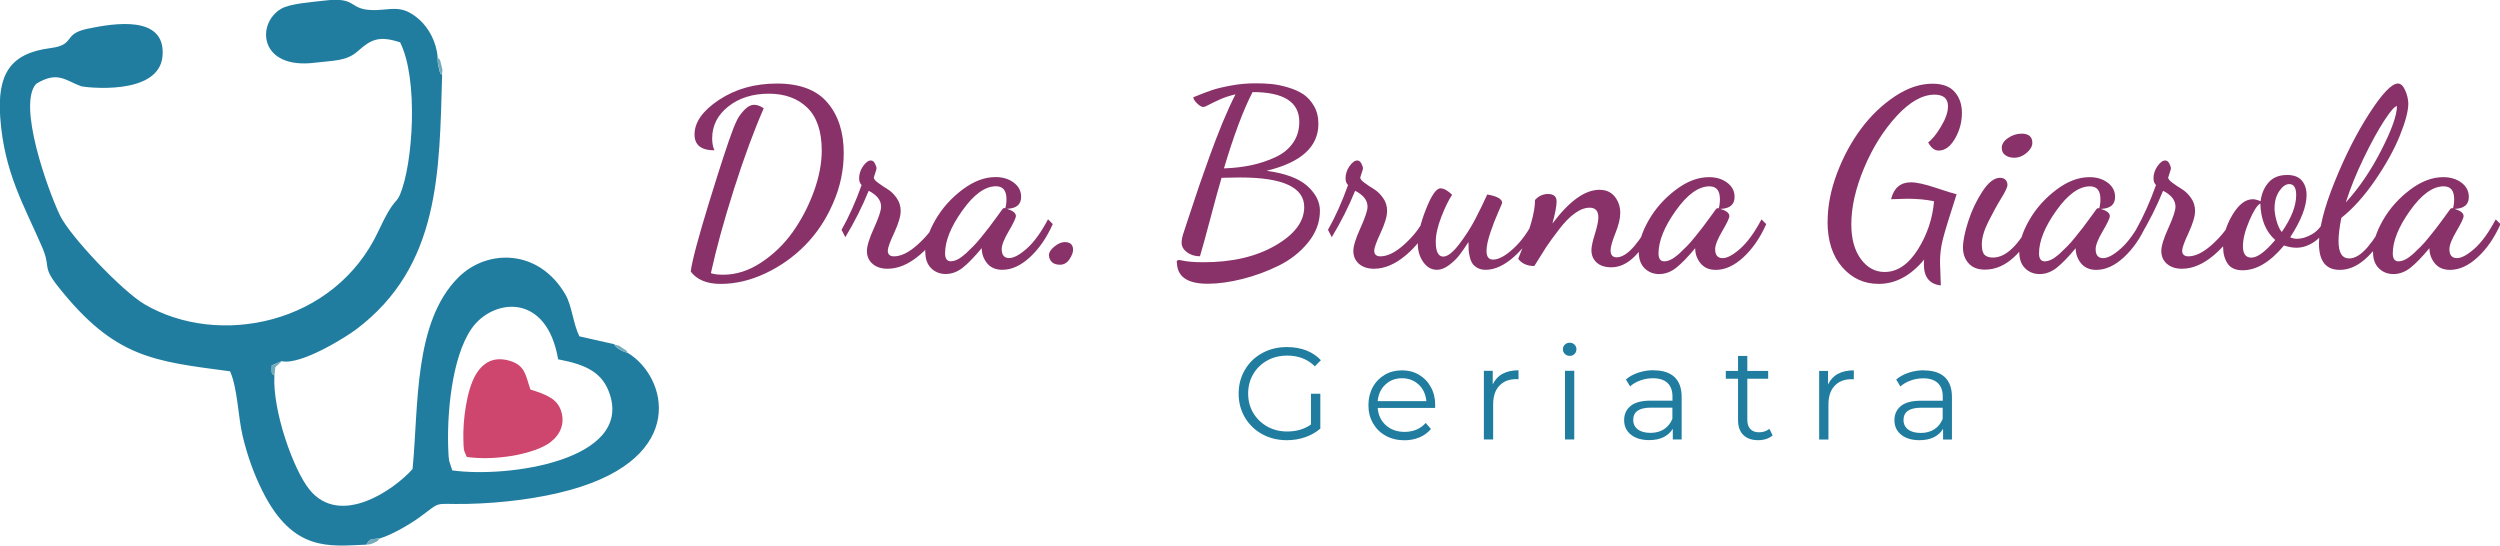<?xml version="1.0" encoding="UTF-8"?>
<!DOCTYPE svg PUBLIC "-//W3C//DTD SVG 1.1//EN" "http://www.w3.org/Graphics/SVG/1.1/DTD/svg11.dtd">
<!-- Creator: CorelDRAW X6 -->
<svg xmlns="http://www.w3.org/2000/svg" xml:space="preserve" width="31.032mm" height="6.773mm" version="1.1" style="shape-rendering:geometricPrecision; text-rendering:geometricPrecision; image-rendering:optimizeQuality; fill-rule:evenodd; clip-rule:evenodd"
viewBox="0 0 31032 6773"
 xmlns:xlink="http://www.w3.org/1999/xlink">
 <defs>
  <style type="text/css">
   <![CDATA[
    .fil2 {fill:#207D9F}
    .fil4 {fill:#73ABBA}
    .fil3 {fill:#CE456E}
    .fil1 {fill:#207D9F;fill-rule:nonzero}
    .fil0 {fill:#893269;fill-rule:nonzero}
   ]]>
  </style>
 </defs>
 <g id="Camada_x0020_1">
  <path class="fil0" d="M8574 3370c16,-132 94,-421 231,-868 138,-447 236,-748 296,-902 14,-37 30,-74 48,-111 18,-37 47,-78 88,-122 41,-44 83,-66 126,-66 35,0 74,14 117,43 -123,282 -247,618 -371,1008 -124,391 -219,737 -285,1039 35,12 86,19 154,19 160,0 317,-50 470,-151 153,-101 284,-227 392,-379 108,-152 195,-319 261,-499 66,-181 99,-352 99,-512 0,-238 -60,-416 -179,-532 -119,-116 -279,-174 -478,-174 -201,0 -369,53 -503,159 -134,106 -200,238 -200,396 0,56 9,105 28,148 -165,0 -247,-66 -247,-197 0,-152 102,-296 305,-430 204,-135 443,-202 718,-202 284,0 493,79 627,237 135,158 202,367 202,626 0,214 -44,422 -133,624 -88,203 -204,376 -347,521 -143,145 -307,261 -492,348 -185,87 -370,131 -555,131 -171,0 -295,-51 -373,-154zm1871 -515c95,-169 178,-355 250,-558 -21,-21 -31,-48 -31,-83 0,-53 16,-104 49,-151 33,-47 65,-71 96,-71 21,0 38,12 51,37 13,25 20,45 20,62 0,8 -6,28 -17,60 -11,32 -17,50 -17,54 2,19 21,41 56,66 35,26 73,51 114,76 41,25 79,61 113,109 34,48 51,102 51,162 0,66 -27,156 -80,271 -54,115 -80,189 -80,222 0,47 26,71 77,71 90,0 191,-51 302,-153 111,-102 189,-202 234,-301l74 56c-64,144 -162,272 -294,384 -133,112 -265,168 -396,168 -76,0 -138,-20 -185,-60 -47,-40 -71,-94 -71,-162 0,-60 29,-154 88,-284 59,-130 88,-218 88,-265 0,-78 -51,-144 -154,-197 -80,197 -177,389 -290,576l-46 -89zm1039 274c0,-119 42,-252 126,-398 84,-146 196,-271 335,-376 139,-105 276,-157 412,-157 90,0 166,23 227,69 61,46 91,105 91,177 0,95 -59,144 -176,148 74,23 111,52 111,89 0,25 -29,87 -88,187 -59,100 -88,174 -88,224 0,74 31,111 93,111 58,0 131,-40 221,-120 89,-80 176,-200 261,-361l59 59c-76,171 -171,308 -284,412 -113,104 -227,156 -342,156 -82,0 -145,-27 -190,-82 -44,-55 -66,-117 -66,-187 -92,111 -172,192 -237,244 -66,51 -136,77 -210,77 -72,0 -132,-24 -180,-71 -48,-47 -73,-114 -73,-200zm247 15c0,66 24,99 71,99 27,0 55,-8 85,-23 30,-15 62,-39 97,-69l96 -93c31,-31 66,-71 105,-120l93 -117 89 -120 74 -102c6,-10 14,-16 25,-16l6 0 6 3c10,-33 15,-71 15,-114 0,-107 -43,-160 -130,-160 -136,0 -275,101 -418,302 -143,201 -214,378 -214,530zm1289 25c0,-35 22,-71 67,-108 45,-37 88,-56 130,-56 68,0 103,32 103,96 0,33 -15,72 -45,117 -30,45 -69,68 -117,68 -46,0 -80,-12 -103,-35 -23,-24 -34,-51 -34,-82zm1585 89c0,-21 11,-31 34,-31 6,0 20,3 42,8 22,5 55,10 100,14 45,4 99,6 160,6 354,0 650,-69 889,-207 239,-138 359,-297 359,-478 0,-245 -264,-367 -792,-367 -2,0 -4,0 -6,0 -27,0 -66,1 -117,2 -51,1 -88,2 -111,2 -33,111 -79,277 -137,498 -59,221 -102,380 -131,476 -62,0 -115,-16 -160,-49 -45,-33 -68,-73 -68,-120 0,-37 10,-84 31,-142l12 -37c4,-10 25,-73 62,-188l111 -333 133 -376c51,-142 105,-280 160,-415 56,-135 109,-251 160,-350 -72,17 -138,38 -197,65 -60,27 -105,49 -137,66 -32,18 -54,26 -66,26 -21,0 -46,-15 -77,-45 -31,-30 -46,-55 -46,-76 95,-39 171,-68 230,-88 59,-20 138,-39 237,-57 100,-19 203,-28 310,-28 68,0 133,3 194,9 62,6 130,20 204,42 74,22 137,50 190,85 52,35 97,84 133,147 36,63 54,136 54,220 0,286 -215,480 -644,583 232,31 401,94 506,188 105,95 157,197 157,308 0,142 -49,273 -146,393 -98,120 -219,216 -365,288 -146,72 -296,127 -452,166 -155,39 -299,59 -430,59 -253,0 -380,-88 -382,-265zm589 -1168c123,-4 237,-18 342,-40 105,-23 204,-56 296,-99 93,-43 165,-102 217,-176 52,-74 79,-161 79,-262 0,-247 -193,-370 -580,-370 -115,222 -233,537 -355,946zm1289 765c95,-169 178,-355 250,-558 -21,-21 -31,-48 -31,-83 0,-53 16,-104 49,-151 33,-47 65,-71 96,-71 21,0 38,12 51,37 13,25 20,45 20,62 0,8 -6,28 -17,60 -11,32 -17,50 -17,54 2,19 21,41 56,66 35,26 73,51 114,76 41,25 79,61 113,109 34,48 51,102 51,162 0,66 -27,156 -80,271 -54,115 -80,189 -80,222 0,47 26,71 77,71 90,0 191,-51 302,-153 111,-102 189,-202 234,-301l74 56c-64,144 -162,272 -294,384 -133,112 -265,168 -396,168 -76,0 -138,-20 -185,-60 -47,-40 -71,-94 -71,-162 0,-60 29,-154 88,-284 59,-130 88,-218 88,-265 0,-78 -51,-144 -154,-197 -80,197 -177,389 -290,576l-46 -89zm1116 173c0,-117 34,-262 102,-433 68,-172 128,-257 179,-257 43,0 91,27 145,80 -43,64 -88,155 -134,274 -46,119 -69,222 -69,308 0,123 31,185 93,185 53,0 119,-51 197,-153 78,-102 144,-205 199,-310 55,-105 104,-208 150,-308 123,21 185,56 185,105 0,4 -17,43 -49,116 -33,73 -65,157 -97,251 -32,95 -48,171 -48,228 0,72 27,108 80,108l3 0c68,0 152,-46 251,-137 100,-92 185,-210 257,-356l46 37c-70,167 -167,305 -290,416 -123,111 -243,167 -358,167 -39,0 -72,-8 -100,-23 -28,-16 -49,-33 -63,-54 -14,-21 -26,-48 -34,-83 -8,-35 -13,-65 -14,-89 -1,-25 -2,-57 -2,-96 -45,70 -84,126 -117,168 -33,42 -75,82 -126,120 -51,38 -101,57 -148,57 -68,0 -124,-32 -170,-96 -45,-64 -68,-139 -68,-225zm1246 185c0,-2 19,-48 55,-139 37,-90 72,-192 105,-305 33,-113 49,-209 49,-287 45,-49 99,-74 160,-74 72,0 108,31 108,93 0,56 -18,147 -52,274 210,-280 404,-419 583,-419 82,0 146,28 191,85 45,57 68,124 68,202 0,68 -20,152 -60,251 -40,100 -60,170 -60,211 0,60 25,89 74,89 68,0 141,-47 221,-140 79,-94 151,-204 214,-331l52 43c-162,368 -346,552 -552,552 -78,0 -139,-20 -182,-59 -43,-39 -65,-90 -65,-154 0,-41 14,-108 43,-200 29,-93 43,-161 43,-207 0,-80 -36,-120 -108,-120 -58,0 -119,23 -183,69 -65,46 -132,115 -200,205 -69,90 -122,163 -159,219l-145 231c-88,0 -155,-30 -200,-89zm1495 -83c0,-119 42,-252 126,-398 84,-146 196,-271 335,-376 139,-105 276,-157 412,-157 90,0 166,23 227,69 61,46 91,105 91,177 0,95 -59,144 -176,148 74,23 111,52 111,89 0,25 -29,87 -88,187 -59,100 -88,174 -88,224 0,74 31,111 93,111 58,0 131,-40 221,-120 89,-80 176,-200 261,-361l59 59c-76,171 -171,308 -284,412 -113,104 -227,156 -342,156 -82,0 -145,-27 -190,-82 -44,-55 -66,-117 -66,-187 -92,111 -172,192 -237,244 -66,51 -136,77 -210,77 -72,0 -132,-24 -180,-71 -48,-47 -73,-114 -73,-200zm247 15c0,66 24,99 71,99 27,0 55,-8 85,-23 30,-15 62,-39 97,-69l96 -93c31,-31 66,-71 105,-120l93 -117 89 -120 74 -102c6,-10 14,-16 25,-16l6 0 6 3c10,-33 15,-71 15,-114 0,-107 -43,-160 -130,-160 -136,0 -275,101 -418,302 -143,201 -214,378 -214,530zm2099 -395c0,-193 39,-393 117,-600 78,-206 178,-391 299,-553 121,-162 261,-296 419,-401 158,-105 313,-157 466,-157 125,0 218,34 277,103 60,69 89,156 89,261 0,113 -29,219 -86,318 -58,99 -125,148 -203,148 -51,0 -95,-34 -130,-102 49,-35 103,-101 160,-197 58,-97 86,-180 86,-250 0,-97 -56,-145 -167,-145 -150,0 -307,88 -470,265 -163,177 -298,392 -404,644 -106,253 -159,486 -159,700 0,181 40,325 119,432 79,107 177,160 294,160 158,0 295,-93 412,-277 116,-185 184,-385 202,-601 -101,-21 -211,-31 -330,-31 -37,0 -105,2 -204,6 35,-140 117,-210 247,-210 70,0 173,23 308,68 136,45 222,72 259,80 -90,280 -148,466 -171,560 -24,94 -35,188 -35,282 0,31 2,78 5,142 3,64 5,113 5,148 -140,-16 -210,-103 -210,-259 0,-27 1,-47 3,-62 -167,201 -355,302 -564,302 -181,0 -332,-69 -453,-208 -121,-139 -182,-327 -182,-566zm1680 324c0,-82 22,-191 65,-325 43,-135 102,-259 176,-372 74,-113 147,-170 219,-170 27,0 49,8 66,23 17,15 26,38 26,66 0,27 -26,83 -79,168 -52,85 -105,182 -159,290 -54,108 -80,201 -80,279 0,64 11,107 34,130 23,23 58,34 105,34 162,0 324,-157 484,-472l46 49c-72,181 -163,322 -274,422 -111,101 -230,151 -358,151 -86,0 -153,-26 -200,-77 -47,-51 -71,-117 -71,-197zm481 -1236c0,-47 26,-89 79,-125 52,-36 108,-54 168,-54 88,0 133,38 133,114 0,43 -24,85 -71,125 -47,40 -99,60 -154,60 -43,0 -80,-10 -109,-31 -30,-21 -45,-50 -45,-89zm216 1292c0,-119 42,-252 126,-398 84,-146 196,-271 335,-376 139,-105 276,-157 412,-157 90,0 166,23 227,69 61,46 91,105 91,177 0,95 -59,144 -176,148 74,23 111,52 111,89 0,25 -29,87 -88,187 -59,100 -88,174 -88,224 0,74 31,111 93,111 58,0 131,-40 221,-120 89,-80 176,-200 261,-361l59 59c-76,171 -171,308 -284,412 -113,104 -227,156 -342,156 -82,0 -145,-27 -190,-82 -44,-55 -66,-117 -66,-187 -92,111 -172,192 -237,244 -66,51 -136,77 -210,77 -72,0 -132,-24 -180,-71 -48,-47 -73,-114 -73,-200zm247 15c0,66 24,99 71,99 27,0 55,-8 85,-23 30,-15 62,-39 97,-69l96 -93c31,-31 66,-71 105,-120l93 -117 89 -120 74 -102c6,-10 14,-16 25,-16l6 0 6 3c10,-33 15,-71 15,-114 0,-107 -43,-160 -130,-160 -136,0 -275,101 -418,302 -143,201 -214,378 -214,530zm1202 -290c95,-169 178,-355 250,-558 -21,-21 -31,-48 -31,-83 0,-53 16,-104 49,-151 33,-47 65,-71 96,-71 21,0 38,12 51,37 13,25 20,45 20,62 0,8 -6,28 -17,60 -11,32 -17,50 -17,54 2,19 21,41 56,66 35,26 73,51 114,76 41,25 79,61 113,109 34,48 51,102 51,162 0,66 -27,156 -80,271 -54,115 -80,189 -80,222 0,47 26,71 77,71 90,0 191,-51 302,-153 111,-102 189,-202 234,-301l74 56c-64,144 -162,272 -294,384 -133,112 -265,168 -396,168 -76,0 -138,-20 -185,-60 -47,-40 -71,-94 -71,-162 0,-60 29,-154 88,-284 59,-130 88,-218 88,-265 0,-78 -51,-144 -154,-197 -80,197 -177,389 -290,576l-46 -89zm1082 210c0,-136 39,-268 117,-398 78,-130 162,-194 253,-194 25,0 57,8 96,25 12,-95 46,-173 100,-234 55,-62 131,-92 230,-92 82,0 143,23 182,69 39,46 59,106 59,180 0,142 -68,317 -203,524 25,12 53,19 86,19 58,0 119,-19 185,-57 66,-38 116,-96 151,-174l56 40c-43,99 -101,174 -174,225 -73,51 -149,77 -227,77 -47,0 -99,-9 -154,-28 -171,206 -342,308 -515,308 -86,0 -148,-28 -185,-83 -37,-56 -56,-124 -56,-207zm247 -9c0,95 35,142 105,142 74,0 173,-73 296,-219 -117,-103 -179,-254 -185,-453 -39,21 -85,92 -137,214 -52,122 -79,228 -79,316zm392 -478c0,47 8,101 25,162 17,61 38,107 65,140 119,-171 179,-324 179,-459 0,-91 -29,-136 -86,-136 -43,0 -84,29 -123,86 -39,58 -59,126 -59,207zm552 444c0,-189 65,-446 196,-769 131,-324 275,-607 433,-851 158,-244 275,-365 351,-365 35,0 65,27 89,82 25,54 38,109 40,165 0,95 -36,229 -106,402 -71,174 -173,358 -307,553 -134,195 -273,350 -419,466 -23,121 -34,215 -34,281 0,2 0,5 0,9 0,142 44,213 133,213 72,0 149,-48 230,-143 81,-96 154,-211 217,-347l74 40c-91,187 -190,332 -299,436 -109,104 -222,156 -339,156 -173,0 -259,-109 -259,-327zm333 -509c164,-179 311,-395 441,-649 130,-254 194,-436 194,-547 -27,0 -79,60 -157,179 -78,119 -163,275 -256,467 -93,192 -167,376 -222,550zm336 617c0,-119 42,-252 126,-398 84,-146 196,-271 335,-376 139,-105 276,-157 412,-157 90,0 166,23 227,69 61,46 91,105 91,177 0,95 -59,144 -176,148 74,23 111,52 111,89 0,25 -29,87 -88,187 -59,100 -88,174 -88,224 0,74 31,111 93,111 58,0 131,-40 221,-120 89,-80 176,-200 261,-361l59 59c-76,171 -171,308 -284,412 -113,104 -227,156 -342,156 -82,0 -145,-27 -190,-82 -44,-55 -66,-117 -66,-187 -92,111 -172,192 -237,244 -66,51 -136,77 -210,77 -72,0 -132,-24 -180,-71 -48,-47 -73,-114 -73,-200zm247 15c0,66 24,99 71,99 27,0 55,-8 85,-23 30,-15 62,-39 97,-69l96 -93c31,-31 66,-71 105,-120l93 -117 89 -120 74 -102c6,-10 14,-16 25,-16l6 0 6 3c10,-33 15,-71 15,-114 0,-107 -43,-160 -130,-160 -136,0 -275,101 -418,302 -143,201 -214,378 -214,530z"/>
  <path class="fil1" d="M16274 4887l115 0 0 433c-53,46 -116,82 -188,107 -72,25 -149,37 -228,37 -113,0 -215,-25 -306,-75 -91,-50 -162,-119 -214,-207 -52,-88 -78,-187 -78,-296 0,-109 26,-208 78,-296 52,-88 123,-157 214,-207 91,-50 193,-75 308,-75 86,0 166,14 238,41 72,28 133,68 183,122l-75 76c-90,-89 -204,-133 -342,-133 -92,0 -175,20 -249,61 -74,41 -132,97 -174,169 -42,72 -63,152 -63,241 0,89 21,169 63,240 42,71 100,127 173,169 74,41 156,62 248,62 117,0 215,-29 296,-87l0 -382zm1540 177l-713 0c7,89 41,160 102,215 62,55 139,82 233,82 53,0 102,-10 146,-28 44,-19 83,-47 115,-83l65 75c-38,45 -85,80 -142,104 -57,24 -119,36 -187,36 -87,0 -165,-19 -232,-56 -68,-37 -120,-89 -158,-155 -38,-66 -57,-140 -57,-224 0,-83 18,-158 54,-224 36,-66 86,-117 149,-154 63,-37 134,-55 213,-55 79,0 150,18 212,55 63,37 112,88 147,153 36,65 54,140 54,224l-2 36zm-411 -369c-82,0 -151,26 -207,79 -56,52 -87,121 -95,205l604 0c-8,-84 -39,-153 -95,-205 -56,-52 -125,-79 -208,-79zm1127 75c27,-57 67,-101 121,-130 53,-29 120,-44 198,-44l0 112 -28 -2c-90,0 -160,28 -211,83 -51,55 -76,132 -76,232l0 434 -115 0 0 -852 110 0 0 167zm896 -167l115 0 0 852 -115 0 0 -852zm58 -186c-24,0 -44,-8 -60,-24 -16,-16 -24,-36 -24,-58 0,-22 8,-41 24,-57 16,-16 36,-24 60,-24 24,0 44,8 60,24 16,16 24,34 24,56 0,24 -8,44 -24,60 -16,16 -36,24 -60,24zm1045 180c111,0 197,28 256,83 59,56 89,138 89,247l0 528 -110 0 0 -133c-26,44 -64,79 -114,104 -50,25 -110,37 -179,37 -95,0 -171,-23 -227,-68 -56,-45 -84,-105 -84,-180 0,-72 26,-131 79,-175 52,-44 136,-67 250,-67l271 0 0 -52c0,-73 -21,-129 -62,-168 -41,-38 -101,-58 -180,-58 -54,0 -106,9 -156,27 -50,18 -92,42 -128,74l-52 -86c43,-37 95,-65 156,-85 60,-20 124,-30 191,-30zm-41 776c65,0 120,-15 167,-45 46,-30 81,-73 104,-129l0 -139 -267 0c-146,0 -219,51 -219,152 0,50 19,89 57,118 38,29 91,43 159,43zm1516 31c-22,19 -48,34 -80,45 -32,10 -65,15 -100,15 -80,0 -141,-22 -185,-65 -43,-43 -65,-104 -65,-183l0 -515 -152 0 0 -97 152 0 0 -186 115 0 0 186 259 0 0 97 -259 0 0 509c0,51 13,89 38,116 25,27 62,40 109,40 24,0 47,-4 69,-11 22,-8 41,-18 58,-32l41 83zm688 -633c27,-57 67,-101 121,-130 53,-29 120,-44 198,-44l0 112 -28 -2c-90,0 -160,28 -211,83 -51,55 -76,132 -76,232l0 434 -115 0 0 -852 110 0 0 167zm1192 -173c111,0 197,28 256,83 59,56 89,138 89,247l0 528 -110 0 0 -133c-26,44 -64,79 -114,104 -50,25 -110,37 -179,37 -95,0 -171,-23 -227,-68 -56,-45 -84,-105 -84,-180 0,-72 26,-131 79,-175 52,-44 136,-67 250,-67l271 0 0 -52c0,-73 -21,-129 -62,-168 -41,-38 -101,-58 -180,-58 -54,0 -106,9 -156,27 -50,18 -92,42 -128,74l-52 -86c43,-37 95,-65 156,-85 60,-20 124,-30 191,-30zm-41 776c65,0 120,-15 167,-45 46,-30 81,-73 104,-129l0 -139 -267 0c-146,0 -219,51 -219,152 0,50 19,89 57,118 38,29 91,43 159,43z"/>
  <path class="fil2" d="M5575 5717c-6,-30 -7,-64 -9,-99 -24,-458 39,-1180 287,-1538 258,-373 932,-461 1075,380 362,68 555,171 642,436 267,816 -1257,1040 -1956,943l-40 -122zm-1032 1046c62,-88 51,-62 176,-81 159,-48 393,-190 494,-265 281,-207 154,-154 580,-162 439,-9 908,-68 1290,-175 1462,-408 1196,-1404 712,-1698 -45,-17 -58,-17 -99,-41 -53,-31 -55,-47 -77,-70l-427 -96c-76,-149 -93,-381 -173,-518 -332,-573 -974,-568 -1329,-214 -558,557 -492,1592 -569,2379 -223,253 -896,727 -1279,256 -199,-245 -460,-976 -436,-1418 -21,-37 -39,30 -33,-124l123 -53c239,54 804,-303 923,-393 1047,-786 1034,-1961 1069,-3156 -30,-56 -10,46 -48,-123 -11,-47 -5,-68 -8,-103 -14,-188 -112,-361 -223,-461 -236,-214 -367,-109 -612,-123 -271,-15 -168,-166 -575,-116 -155,19 -421,36 -532,101 -311,181 -277,758 423,669 224,-28 388,-16 531,-145 164,-147 266,-192 523,-107 230,461 159,1509 -1,1888 -52,123 -74,37 -268,453 -545,1169 -1990,1445 -2902,911 -283,-166 -933,-853 -1054,-1109 -154,-328 -526,-1367 -294,-1628 270,-167 368,-38 561,30 32,11 971,131 1009,-380 38,-509 -603,-403 -932,-334 -315,66 -142,199 -460,240 -505,65 -661,328 -623,863 49,684 298,1093 519,1605 115,265 -6,233 199,492 704,889 1187,926 2135,1052 93,210 100,566 155,799 62,260 144,482 248,690 380,761 840,680 1280,663z"/>
  <path class="fil3" d="M5795 5672c338,49 793,-28 1004,-160 116,-73 227,-215 167,-407 -49,-156 -182,-206 -382,-270 -60,-172 -62,-298 -255,-356 -204,-61 -337,24 -426,176 -111,191 -159,567 -151,803 4,127 -1,118 42,214z"/>
  <path class="fil4" d="M3407 4660c20,-158 -14,-65 90,-177l-123 53c-7,155 11,87 33,124z"/>
  <path class="fil4" d="M5489 935c-6,-94 16,-14 -7,-113 -27,-118 -20,-64 -49,-113 3,35 -3,56 8,103 39,169 19,67 48,123z"/>
  <path class="fil4" d="M4543 6762c52,-10 29,6 98,-24 67,-28 32,-19 78,-58 -126,19 -114,-7 -176,81z"/>
  <path class="fil4" d="M7795 4382c-65,-64 77,35 -71,-64 -83,-56 -8,-7 -105,-47 22,24 24,39 77,70 41,24 54,24 99,41z"/>
 </g>
</svg>
